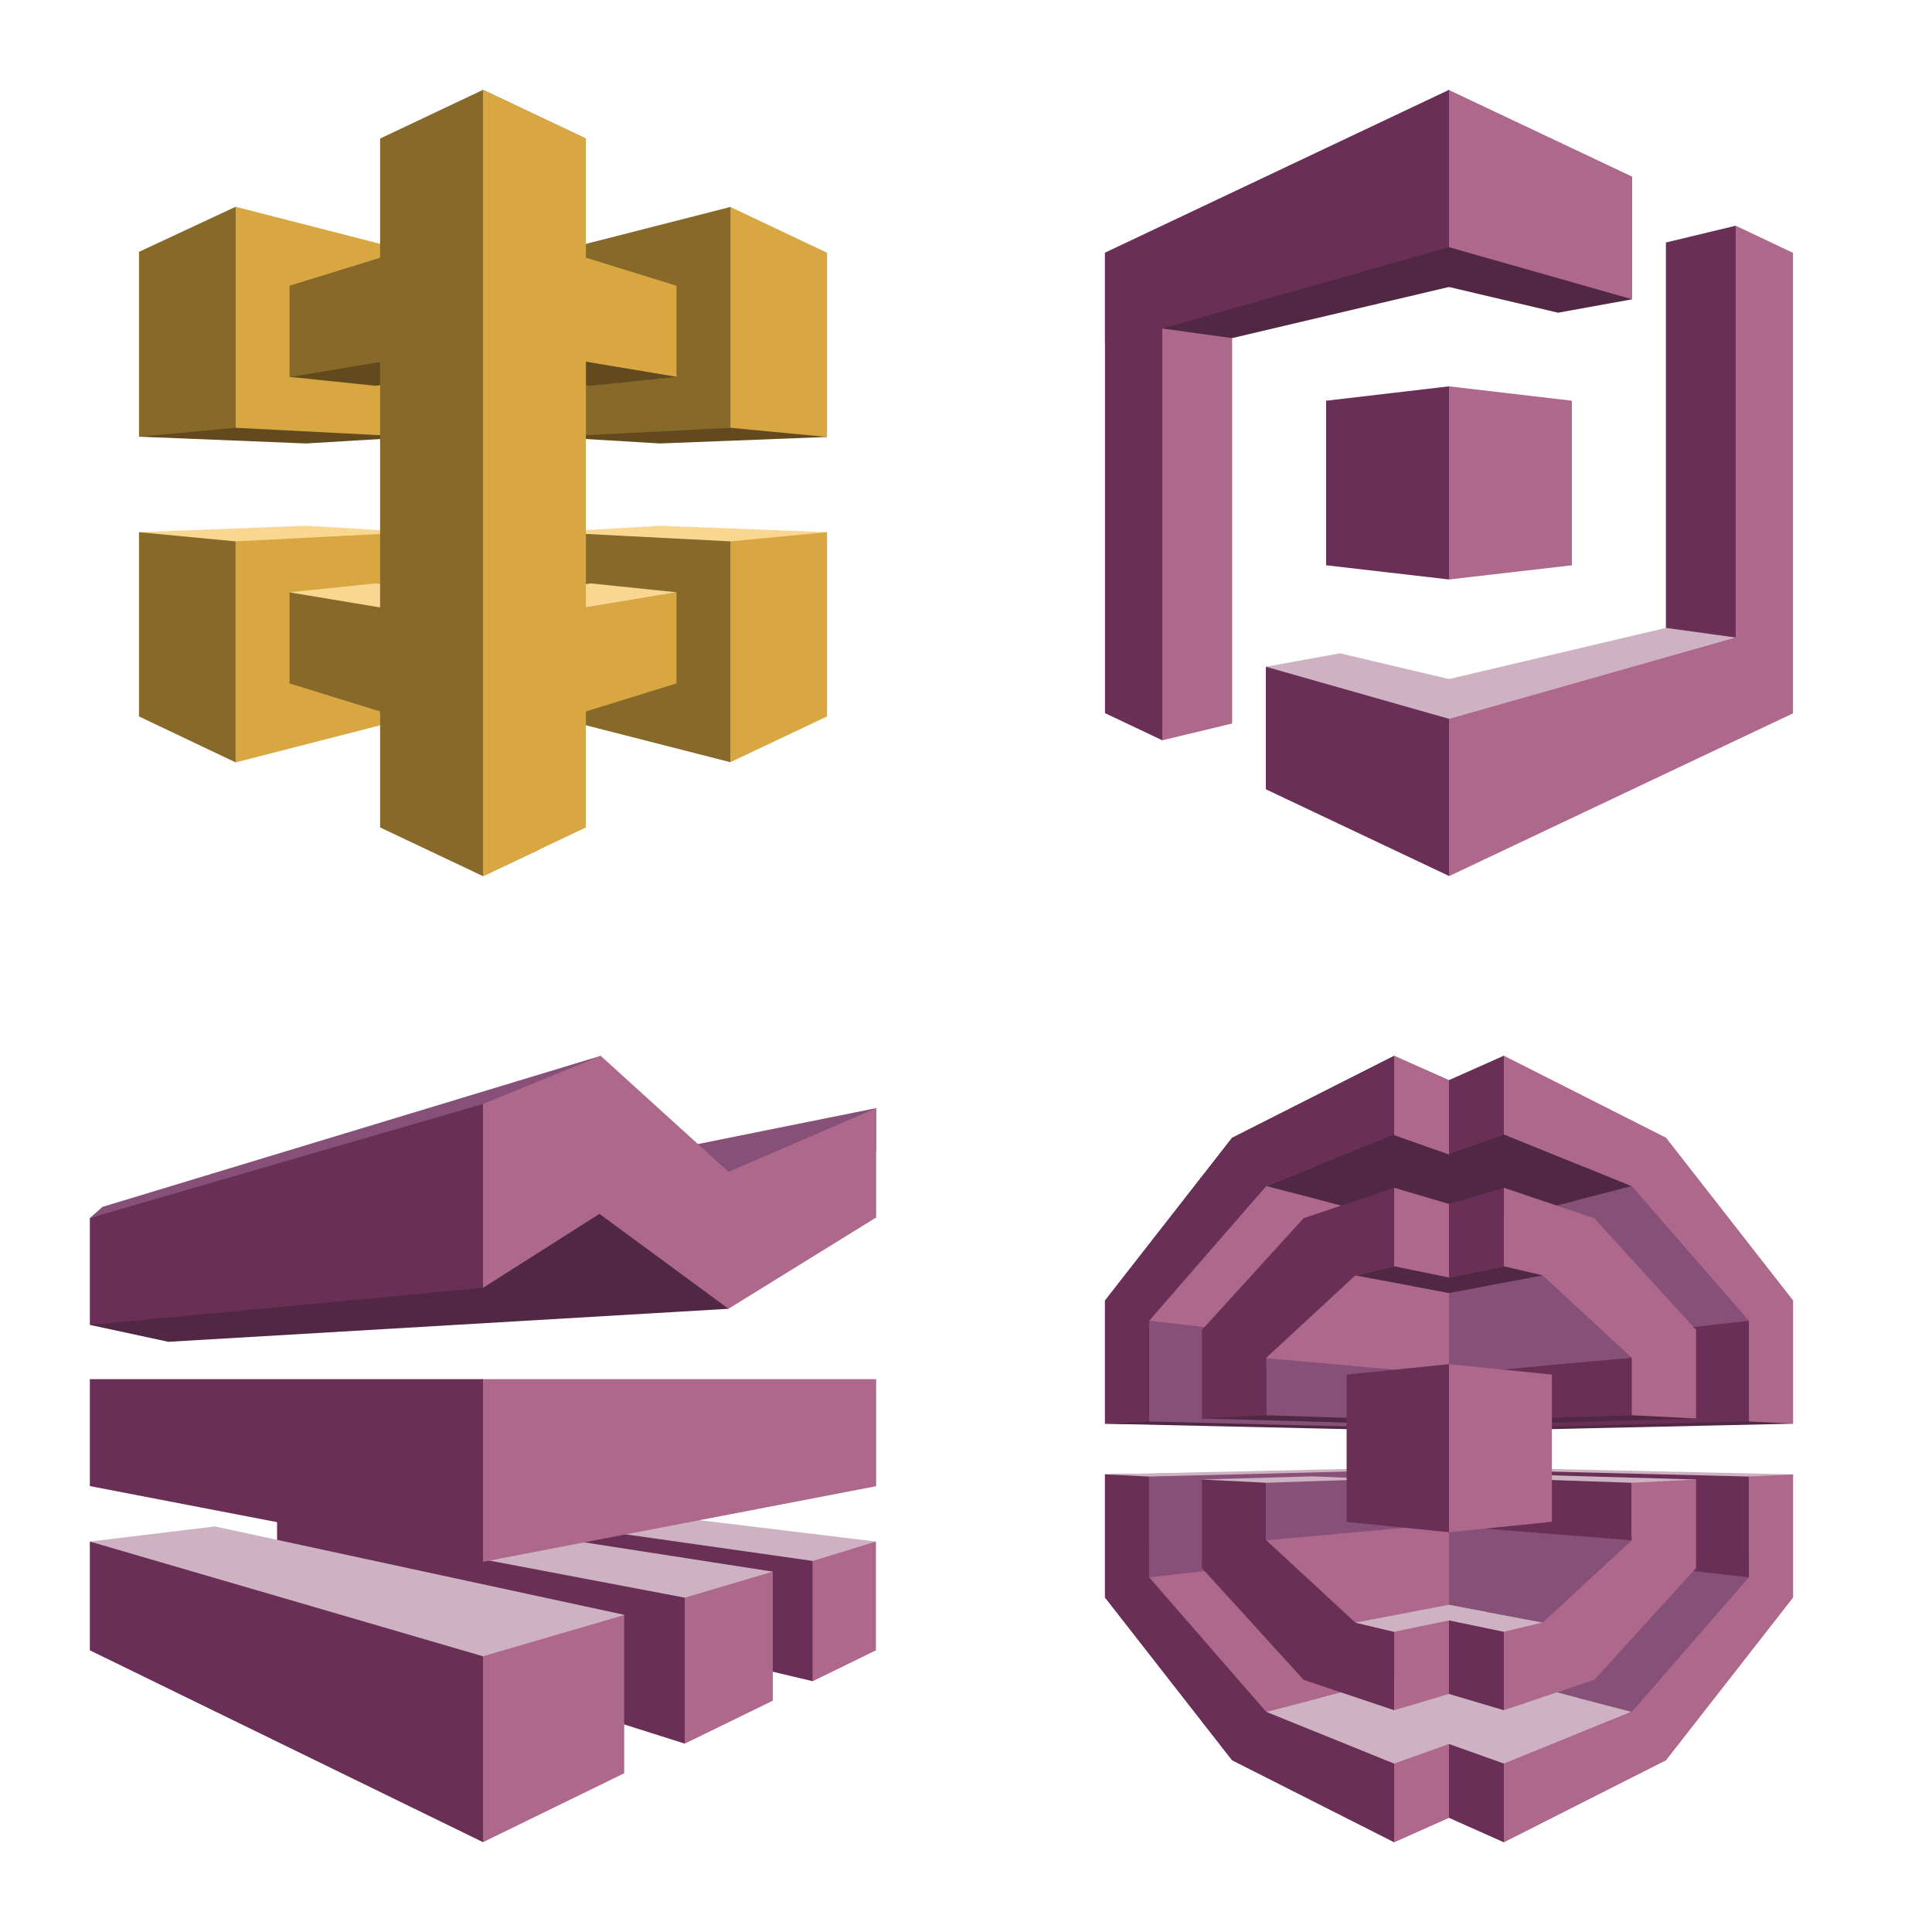 <svg xmlns="http://www.w3.org/2000/svg" xmlns:xlink="http://www.w3.org/1999/xlink" width="148" height="148"><style><![CDATA[.N{fill:#ad688b}.O{stroke:none}.P{fill:#692f56}.Q{fill:#cfb2c1}.R{fill:#875078}.S{fill:#d9a741}.T{fill:#876929}.U{fill:#512843}.V{stroke-linecap:round}.W{stroke-linejoin:round}.X{overflow:visible}.Y{fill:#fad791}.Z{fill:#624a1e}]]></style><g fill="#fff" fill-rule="evenodd" stroke="#000"><svg width="64" height="64" x="5" y="5" viewBox="0 0 74.375 85"><use xlink:href="#A" x="2.188" y="2.5" class="V W"/><symbol id="A" class="X"><g class="O"><path d="M70 45.005l-16.997-.661-11.013.661 18.177 23.401L70 45.005z" class="Y"/><path d="M70 35.316l-16.997.661-11.013-.661 18.177-23.401L70 35.316zm-70-.029l16.997.69 11.013-.661L9.833 12.031 0 35.287z" class="Z"/><path d="M0 45.005l16.997-.661 11.013.661L9.833 68.426 0 45.005z" class="Y"/><path d="M60.167 34.383l9.833.933V16.57l-9.833-4.655v22.468z" class="S"/><path d="M41.99 16.56l18.177-4.645v22.468l-18.177.933V16.56z" class="T"/><path d="M35 13.839l19.686 6.093v9.271L35 25.919v-12.08z" class="S"/><path d="M26.132 27.444l9.012-1.506 19.543 3.265-8.735.904-19.82-2.663z" class="Z"/><path d="M9.833 34.383L0 35.287V16.482l9.833-4.587v22.488z" class="T"/><path d="M28.01 16.56L9.833 11.895v22.488l18.177.933V16.56z" class="S"/><path d="M35 13.839l-19.686 6.093v9.271L35 25.919v-12.08z" class="T"/><path d="M43.868 27.444l-9.012-1.506-19.542 3.265 8.735.904 19.82-2.663z" class="Z"/><path d="M60.167 45.938L70 45.005v18.746l-9.833 4.655V45.938z" class="S"/><path d="M41.99 63.761l18.177 4.645V45.938l-18.177-.933v18.756z" class="T"/><path d="M35 66.482l19.686-6.093v-9.271L35 54.403v12.08z" class="S"/><path d="M26.132 52.877l9.012 1.497 19.543-3.256-8.735-.904-19.82 2.663z" class="Y"/><path d="M9.833 45.938L0 45.005v18.746l9.833 4.674V45.938z" class="T"/><path d="M28.01 63.761L9.833 68.426V45.938l18.177-.933v18.756z" class="S"/><path d="M35 66.482l-19.686-6.093v-9.271L35 54.403v12.08z" class="T"/><path d="M43.868 52.877l-9.012 1.497-19.542-3.256 8.735-.904 19.82 2.663z" class="Y"/><path d="M24.531 75.044L35 80l5.809-2.75 4.66-72.293L35 0 24.531 4.956v70.087z" class="T"/><path d="M45.469 75.044L35 80V0l10.469 4.956v70.087z" class="S"/></g></symbol></svg><svg width="64" height="64" x="79" y="5" viewBox="0 0 74.375 85"><use xlink:href="#B" x="2.188" y="2.5" class="V W"/><symbol id="B" class="X"><g class="O"><path d="M22.498 48.371l12.501 1.444 11.553-8.966-11.553-10.683-12.501 1.463v16.742zm34.568-32.84l7.101-1.707 5.225 20.946-5.225 27.62-7.101-.985V15.531z" class="P"/><path d="M64.167 60.448L70 63.434V16.585l-5.833-2.761v46.624z" class="N"/><path d="M57.065 54.741l7.101.976L35 80l-7.802-18.215 29.867-7.044z" class="Q"/><path d="M12.935 64.469l-7.101 1.707-4.03-47.678 11.131 1.659v44.312z" class="N"/><path d="M12.934 25.259l-7.101-.976L35 0l7.802 18.215-29.867 7.044z" class="U"/><path d="M42.801 61.786L23.91 57.327l-7.544 1.366 18.675 20.546 7.761-17.454z" class="Q"/><path d="M27.198 18.215L34.969.02l18.665 21.288-7.544 1.366-18.891-4.459z" class="U"/><path d="M47.501 48.371L35 49.815V30.166l12.501 1.463v16.742zM70 63.434L35 80V64l31.094-8.829 2.113.595L70 63.434z" class="N"/><path d="M16.366 58.693L35 63.991v15.99l-18.634-8.82V58.693z" class="P"/><path d="M53.634 21.308L35 16.01V.02l18.634 8.81v12.478z" class="N"/></g><g class="O P"><path d="M0 16.566L35 0v16L0 25.932v-9.366z"/><path d="M5.833 20.117L0 16.566v46.849l5.833 2.761V20.117z"/></g></symbol></svg><svg width="64" height="64" x="5" y="79" viewBox="0 0 85 85"><use xlink:href="#C" x="2.5" y="2.5" class="V W"/><symbol id="C" class="X"><g class="O"><path d="M0 27.374l65-15.046-.024 13.406-56.988 3.36L0 27.374z" class="U"/><path d="M32.706 45.585l40.847 18.039 6.424-14.209-39.518-4.782-7.753.952z" class="Q"/><path d="M32.706 45.585l40.847 5.803v12.236L32.706 53.98v-8.394z" class="P"/><path d="M19.047 47.248l41.482 22.729 8.953-17.5-41.047-6.376-9.388 1.147z" class="Q"/><path d="M69.482 52.477l-8.953 2.649v14.851l8.953-4.369V52.477zm10.495-3.062l-6.424 1.972v12.236l6.424-3.142V49.415z" class="N"/><path d="M19.047 47.248l41.482 7.878v14.851L19.047 56.835v-9.587z" class="P"/><path d="M0 49.415L40 80l14.365-23.131-41.635-8.991L0 49.415z" class="Q"/><path d="M0 16.502l52.035-12.11L51.977 0 1.282 15.367 0 16.502zm61.565-3.635L80 9.748V5.321L61.565 9.037v3.83z" class="R"/><path d="M80 32.89H40L4.376 37.557 40 51.48l40-7.695V32.89z" class="N"/><path d="M0 32.89h40v18.59L0 43.773V32.89zm0-5.516l40-3.773 16.659-13.177L40 4.897 0 16.502v10.872z" class="P"/><path d="M54.365 56.892L40 61.089V80l14.365-7.007V56.892z" class="N"/><path d="M0 49.415l40 11.674V80L0 60.482V49.415z" class="P"/><path d="M40 23.601V4.897L51.977 0l13 11.801L80 5.321v11.124l-15.024 9.289-13.129-9.656L40 23.601z" class="N"/></g></symbol></svg><svg width="64" height="64" x="79" y="79" viewBox="0 0 74.375 85"><use xlink:href="#D" x="2.188" y="2.5" class="V W"/><symbol id="D" class="X"><g class="O"><path d="M65.512 42.802l-24.541-.823L0 42.583v12.518l12.929 16.558L29.421 80v-7.988L35 70.024v7.488L40.579 80l24.932-37.199zm0-5.603l-24.006.812L0 37.417V24.9L12.929 8.342 29.421 0v7.988L35 9.977V2.489L40.579 0l24.932 37.199z" class="P"/><path d="M29.421 58.923L35 46.082l35-3.499v12.518L57.071 71.659 40.58 80v-7.987L35 70.024v7.488L29.421 80V58.923zm0-37.512L35 34.96l35 2.458V24.9L57.071 8.342 40.58 0v7.988L35 9.977V2.489L29.421 0v21.411z" class="N"/><path d="M23.759 42.437L65.44 50.32 70 42.583l-28.031-.625-18.21.479z" class="Q"/><path d="M67.756 51.549l-24.644-1.458-1.606 14.621 9.213 6.155 13.434-9.362 3.603-9.956z" class="R"/><path d="M44.522 42.281l20.99.521V53.06l-20.99-2.406v-8.373z" class="P"/><path d="M2.244 50.695l25.993-1.177 4.396 14.423L17.51 70.44 7.288 61.504l-5.044-10.81z" class="N"/><path d="M45.181 42.072l-11.19-.25L0 42.582l4.488 7.519 40.693-8.029z" class="Q"/><path d="M24.819 42.291l-20.331.51v10.258l20.331-2.322v-8.446z" class="R"/><path d="M23.759 37.573l41.753-10.622L70 37.427l-28.031.625-18.21-.479z" class="U"/><path d="M67.756 28.462l-24.644 1.447-1.606-14.611 9.213-6.155 13.434 9.362 3.603 9.956z" class="R"/><path d="M44.522 37.729l20.99-.531V26.951l-20.99 2.395v8.383z" class="P"/><path d="M2.244 29.315l25.993 1.166 4.396-14.413L17.51 9.57 7.288 18.505l-5.044 10.81z" class="N"/><path d="M45.181 37.928l-11.19.26L0 37.428l4.344-9.904 40.837 10.404z" class="U"/><path d="M24.819 37.709l-20.331-.51V26.951l20.331 2.322v8.435z" class="R"/></g><g class="O Q"><path d="M48.156 65.337L35 61.911l-18.591 4.843 12.971 5.28 18.777-6.696z"/><path d="M53.55 66.743L35 61.911l-13.156 3.426 18.735 6.675 12.971-5.269z"/></g><g class="O U"><path d="M48.197 14.643L35 18.058l-18.591-4.811 13.012-5.259 18.776 6.655z"/><path d="M53.591 13.247L35 18.058l-13.197-3.416 18.776-6.654 13.012 5.259zM20.804 37.199l32.787-6.467 6.547 6.165L35 37.595l-14.196-.396z"/><path d="M51.543 37.136L35 37.595l-25.138-.698 8.946-11.466 32.735 11.705z"/></g><g class="O"><path d="M14.834 31.523L35 32.908v-8.789l-13.691-4.259-6.475 11.664z" class="N"/><path d="M46.704 19.318L35 24.119v8.269l19.116-1.698-7.412-11.372z" class="R"/><path d="M19.796 60.099L35 55.86v-8.935l-23.069 1.333 7.865 11.841z" class="N"/><path d="M54.343 47.789L35 46.925v8.935l9.172 3.634 9.759-1.625.412-10.081z" class="R"/><path d="M36.524 32.252l17.068-1.52v5.832l-17.068.552v-4.863z" class="P"/><path d="M32.633 32.211l-16.224-1.448v5.801l16.224.531v-4.884z" class="R"/><path d="M36.091 42.812l17.572 6.061 6.475-5.769-17.644-.51-6.403.219z" class="Q"/><path d="M36.524 42.853l17.068.583v5.853l-17.068-1.354v-5.082z" class="P"/><path d="M27.763 43.052l-6.701-.271-11.2.323 6.547 6.186 11.354-6.238z" class="Q"/><path d="M32.633 42.885l-16.224.552v5.853l16.224-1.479v-4.926z" class="R"/></g><g class="O P"><path d="M35 48.467l-10.418-1.052V32.429L35 31.367v17.1zM12.929 8.342L29.42 0v7.988l-16.491 6.675V8.342zm7.278 8.175l9.213-3.093v7.988l-9.213 2.156v-7.05zM9.862 27.91l6.547-1.323v9.977l-6.547.333V27.91zM0 24.9l4.488-1.364v13.663L0 37.418V24.9z"/><path d="M16.409 13.247L3.994 27.525 0 24.9 12.929 8.342l3.479 4.905zm9.059 9.091l-9.81 9.071-5.826-3.489 10.377-11.403 5.26 5.821z"/></g><g class="N O"><path d="M57.07 8.342L40.579 0v7.988l16.491 6.675V8.342zm-7.288 8.175l-9.203-3.093v7.988l9.203 2.156v-7.05zM60.138 27.91l-6.547-1.323v9.977l6.547.333V27.91zM70 24.9l-4.488-1.364v13.663l4.488.219V24.9z"/><path d="M53.591 13.247l12.425 14.278L70 24.9 57.07 8.342l-3.479 4.905zm-9.059 9.091l9.81 9.071 5.827-3.489-10.387-11.403-5.25 5.821z"/></g><g class="O P"><path d="M12.929 71.658L29.42 80v-7.987l-16.491-6.675v6.321zm7.278-8.175l9.213 3.093v-7.987l-9.213-2.156v7.05zM9.862 52.09l6.547 1.323v-9.977l-6.547-.333v8.987zM0 55.101l4.488 1.364V42.802L0 42.583v12.518z"/><path d="M16.409 66.754L3.994 52.476 0 55.1l12.929 16.558 3.479-4.905zm9.059-9.092l-9.81-9.07-5.826 3.489 10.377 11.403 5.26-5.821z"/></g><g class="N O"><path d="M57.07 71.658L40.579 80v-7.987l16.491-6.675v6.321zm-7.288-8.175l-9.203 3.093v-7.987l9.203-2.156v7.05zM60.138 52.09l-6.547 1.323v-9.977l6.547-.333v8.987zM70 55.101l-4.488 1.364V42.802L70 42.583v12.518z"/><path d="M53.591 66.754l12.425-14.278L70 55.1 57.07 71.659l-3.479-4.905zm-9.059-9.092l9.81-9.07 5.827 3.489-10.387 11.403-5.25-5.821zm.937-10.257L35 48.467v-17.1l10.469 1.062v14.975z"/></g><g class="O"><path d="M35 22.557l5.579-1.145v-7.988L35 15.069v7.488zm0 42.364l5.579 1.656V58.59L35 57.433v7.488zm0 12.59L40.579 80v-7.988L35 70.023v7.488zm0-67.545l5.579-1.979V0L35 2.479v7.488z" class="P"/><path d="M29.421 21.412L35 22.557v-7.488l-5.579-1.645v7.988zm0 45.165L35 64.921v-7.488l-5.579 1.156v7.987zm0 13.423L35 77.511v-7.488l-5.579 1.989V80zm0-71.929L35 10.039v-7.56L29.421 0v8.071z" class="N"/></g><g class="O Q"><path d="M38.964 56.611L35 55.861l-9.532 1.802 3.932.937 9.563-1.989z"/><path d="M44.522 57.663L35 55.861l-3.963.75 9.543 1.979 3.943-.927z"/></g><g class="O U"><path d="M38.984 23.369l-3.984.75-9.532-1.781 3.953-.927 9.563 1.958z"/><path d="M44.532 22.338L35 24.119l-3.984-.75 9.563-1.958 3.953.927z"/></g></symbol></svg></g></svg>